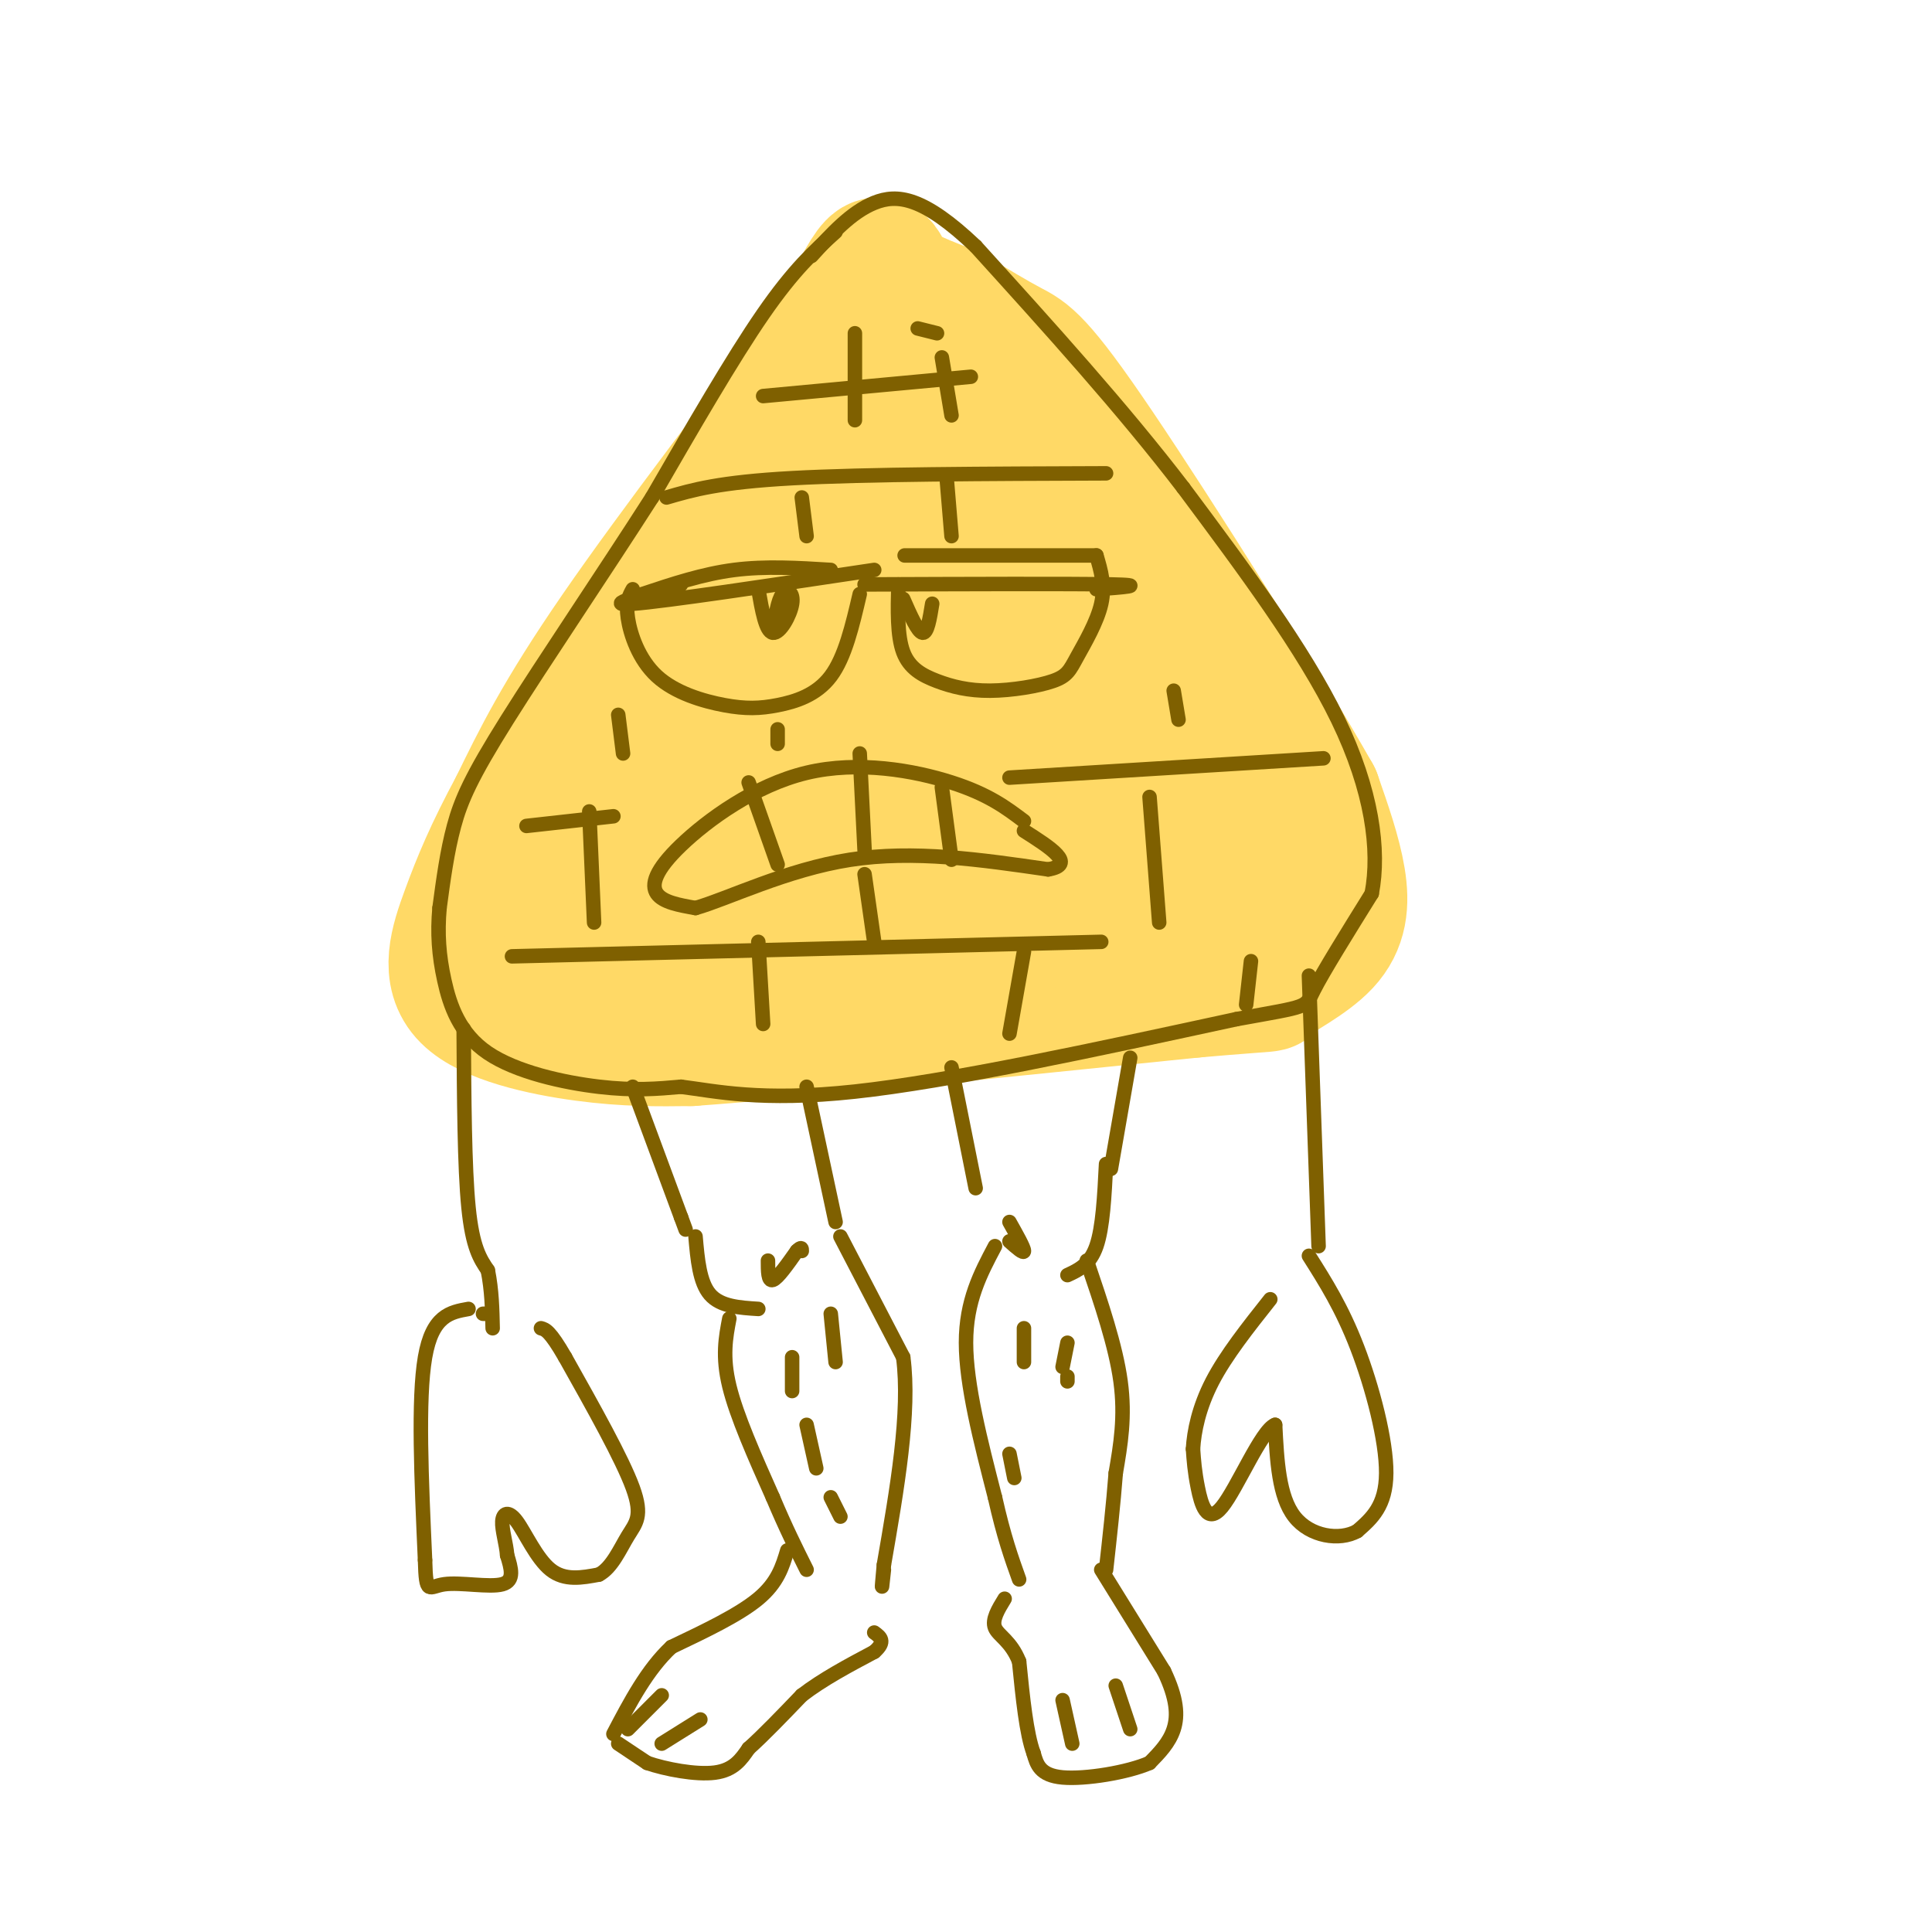 <svg viewBox='0 0 400 400' version='1.1' xmlns='http://www.w3.org/2000/svg' xmlns:xlink='http://www.w3.org/1999/xlink'><g fill='none' stroke='#ffd966' stroke-width='28' stroke-linecap='round' stroke-linejoin='round'><path d='M178,64c-19.083,24.917 -38.167,49.833 -50,67c-11.833,17.167 -16.417,26.583 -21,36'/><path d='M107,167c-5.201,9.646 -7.703,15.761 -10,22c-2.297,6.239 -4.388,12.603 0,17c4.388,4.397 15.254,6.828 24,8c8.746,1.172 15.373,1.086 22,1'/><path d='M143,215c21.000,-1.500 62.500,-5.750 104,-10'/><path d='M247,205c19.110,-1.668 14.885,-0.839 16,-2c1.115,-1.161 7.569,-4.313 11,-8c3.431,-3.687 3.837,-7.911 3,-13c-0.837,-5.089 -2.919,-11.045 -5,-17'/><path d='M272,165c-10.024,-17.750 -32.583,-53.625 -45,-72c-12.417,-18.375 -14.690,-19.250 -18,-21c-3.310,-1.750 -7.655,-4.375 -12,-7'/><path d='M197,65c-4.762,-2.071 -10.667,-3.750 -13,-7c-2.333,-3.250 -1.095,-8.071 -10,10c-8.905,18.071 -27.952,59.036 -47,100'/><path d='M127,168c-7.199,17.598 -1.698,11.591 -2,15c-0.302,3.409 -6.409,16.232 6,-5c12.409,-21.232 43.333,-76.521 53,-96c9.667,-19.479 -1.924,-3.149 -9,6c-7.076,9.149 -9.636,11.117 -18,24c-8.364,12.883 -22.533,36.681 -30,53c-7.467,16.319 -8.234,25.160 -9,34'/><path d='M118,199c-1.225,5.929 0.211,3.753 2,3c1.789,-0.753 3.930,-0.082 7,-2c3.070,-1.918 7.070,-6.426 19,-25c11.930,-18.574 31.789,-51.213 40,-65c8.211,-13.787 4.773,-8.720 5,-11c0.227,-2.280 4.118,-11.907 -2,-6c-6.118,5.907 -22.245,27.349 -31,40c-8.755,12.651 -10.138,16.512 -14,27c-3.862,10.488 -10.203,27.605 -13,36c-2.797,8.395 -2.052,8.069 3,4c5.052,-4.069 14.409,-11.880 27,-29c12.591,-17.120 28.416,-43.548 36,-57c7.584,-13.452 6.926,-13.930 7,-16c0.074,-2.070 0.878,-5.734 0,-7c-0.878,-1.266 -3.439,-0.133 -6,1'/><path d='M198,92c-5.297,7.132 -15.538,24.462 -22,36c-6.462,11.538 -9.145,17.286 -12,29c-2.855,11.714 -5.883,29.395 -5,36c0.883,6.605 5.679,2.134 12,-5c6.321,-7.134 14.169,-16.929 23,-31c8.831,-14.071 18.644,-32.417 23,-42c4.356,-9.583 3.256,-10.405 3,-12c-0.256,-1.595 0.334,-3.965 -3,-2c-3.334,1.965 -10.591,8.265 -19,20c-8.409,11.735 -17.970,28.906 -24,41c-6.030,12.094 -8.530,19.111 -7,23c1.530,3.889 7.091,4.651 14,0c6.909,-4.651 15.168,-14.714 22,-23c6.832,-8.286 12.238,-14.796 17,-23c4.762,-8.204 8.881,-18.102 13,-28'/><path d='M233,111c-1.168,-2.487 -10.589,5.295 -16,10c-5.411,4.705 -6.812,6.333 -11,14c-4.188,7.667 -11.165,21.373 -15,32c-3.835,10.627 -4.530,18.176 -2,21c2.530,2.824 8.283,0.922 10,2c1.717,1.078 -0.603,5.134 8,-7c8.603,-12.134 28.127,-40.460 30,-45c1.873,-4.540 -13.906,14.707 -22,27c-8.094,12.293 -8.503,17.634 -8,20c0.503,2.366 1.918,1.758 4,1c2.082,-0.758 4.830,-1.666 13,-12c8.170,-10.334 21.763,-30.096 23,-33c1.237,-2.904 -9.881,11.048 -21,25'/><path d='M226,166c-4.257,5.071 -4.398,5.249 -5,9c-0.602,3.751 -1.664,11.076 -1,14c0.664,2.924 3.055,1.449 5,1c1.945,-0.449 3.443,0.130 10,-6c6.557,-6.130 18.174,-18.969 19,-19c0.826,-0.031 -9.139,12.744 -13,19c-3.861,6.256 -1.616,5.992 3,2c4.616,-3.992 11.605,-11.712 13,-13c1.395,-1.288 -2.802,3.856 -7,9'/></g>
<g fill='none' stroke='#7f6000' stroke-width='3' stroke-linecap='round' stroke-linejoin='round'><path d='M173,48c-4.333,3.917 -8.667,7.833 -15,17c-6.333,9.167 -14.667,23.583 -23,38'/><path d='M135,103c-9.726,15.179 -22.542,34.125 -30,46c-7.458,11.875 -9.560,16.679 -11,22c-1.440,5.321 -2.220,11.161 -3,17'/><path d='M91,188c-0.470,5.230 -0.147,9.804 1,15c1.147,5.196 3.116,11.014 9,15c5.884,3.986 15.681,6.139 23,7c7.319,0.861 12.159,0.431 17,0'/><path d='M141,225c7.133,0.889 16.467,3.111 36,1c19.533,-2.111 49.267,-8.556 79,-15'/><path d='M256,211c15.311,-2.778 14.089,-2.222 16,-6c1.911,-3.778 6.956,-11.889 12,-20'/><path d='M284,185c1.733,-8.978 0.067,-21.422 -7,-36c-7.067,-14.578 -19.533,-31.289 -32,-48'/><path d='M245,101c-12.500,-16.333 -27.750,-33.167 -43,-50'/><path d='M202,51c-10.778,-10.267 -16.222,-10.933 -21,-9c-4.778,1.933 -8.889,6.467 -13,11'/><path d='M133,123c6.250,-2.083 12.500,-4.167 19,-5c6.500,-0.833 13.250,-0.417 20,0'/><path d='M131,122c-0.746,1.353 -1.491,2.707 -1,6c0.491,3.293 2.220,8.526 6,12c3.780,3.474 9.611,5.189 14,6c4.389,0.811 7.335,0.718 11,0c3.665,-0.718 8.047,-2.062 11,-6c2.953,-3.938 4.476,-10.469 6,-17'/><path d='M193,115c-4.333,0.000 -8.667,0.000 -3,0c5.667,0.000 21.333,0.000 37,0'/><path d='M227,115c0.923,3.114 1.846,6.227 1,10c-0.846,3.773 -3.460,8.204 -5,11c-1.540,2.796 -2.007,3.956 -5,5c-2.993,1.044 -8.514,1.970 -13,2c-4.486,0.030 -7.939,-0.838 -11,-2c-3.061,-1.162 -5.732,-2.618 -7,-6c-1.268,-3.382 -1.134,-8.691 -1,-14'/><path d='M141,121c-8.333,2.250 -16.667,4.500 -10,4c6.667,-0.500 28.333,-3.750 50,-7'/><path d='M179,121c21.500,-0.083 43.000,-0.167 51,0c8.000,0.167 2.500,0.583 -3,1'/><path d='M157,122c0.768,4.375 1.536,8.750 3,9c1.464,0.250 3.625,-3.625 4,-6c0.375,-2.375 -1.036,-3.250 -2,-2c-0.964,1.250 -1.482,4.625 -2,8'/><path d='M187,124c1.500,3.417 3.000,6.833 4,7c1.000,0.167 1.500,-2.917 2,-6'/><path d='M212,170c-3.678,-2.775 -7.356,-5.550 -15,-8c-7.644,-2.450 -19.255,-4.574 -30,-2c-10.745,2.574 -20.624,9.847 -26,15c-5.376,5.153 -6.250,8.187 -5,10c1.250,1.813 4.625,2.407 8,3'/><path d='M144,188c6.533,-1.844 18.867,-7.956 32,-10c13.133,-2.044 27.067,-0.022 41,2'/><path d='M217,180c6.000,-1.000 0.500,-4.500 -5,-8'/><path d='M155,162c0.000,0.000 6.000,17.000 6,17'/><path d='M178,156c0.000,0.000 1.000,20.000 1,20'/><path d='M195,163c0.000,0.000 2.000,15.000 2,15'/><path d='M131,225c0.000,0.000 10.000,27.000 10,27'/><path d='M141,252c1.667,4.500 0.833,2.250 0,0'/><path d='M167,225c0.000,0.000 6.000,28.000 6,28'/><path d='M197,221c0.000,0.000 5.000,25.000 5,25'/><path d='M234,219c0.000,0.000 -4.000,23.000 -4,23'/><path d='M229,241c-0.333,6.583 -0.667,13.167 -2,17c-1.333,3.833 -3.667,4.917 -6,6'/><path d='M209,253c1.500,2.667 3.000,5.333 3,6c0.000,0.667 -1.500,-0.667 -3,-2'/><path d='M144,256c0.417,4.750 0.833,9.500 3,12c2.167,2.500 6.083,2.750 10,3'/><path d='M159,261c0.000,2.167 0.000,4.333 1,4c1.000,-0.333 3.000,-3.167 5,-6'/><path d='M165,259c1.000,-1.000 1.000,-0.500 1,0'/><path d='M174,256c0.000,0.000 13.000,25.000 13,25'/><path d='M187,281c1.500,11.333 -1.250,27.167 -4,43'/><path d='M183,324c-0.667,7.333 -0.333,4.167 0,1'/><path d='M151,273c-0.750,3.917 -1.500,7.833 0,14c1.500,6.167 5.250,14.583 9,23'/><path d='M160,310c2.667,6.333 4.833,10.667 7,15'/><path d='M206,258c-3.000,5.667 -6.000,11.333 -6,20c0.000,8.667 3.000,20.333 6,32'/><path d='M206,310c1.833,8.167 3.417,12.583 5,17'/><path d='M225,261c3.000,8.833 6.000,17.667 7,25c1.000,7.333 0.000,13.167 -1,19'/><path d='M231,305c-0.500,6.500 -1.250,13.250 -2,20'/><path d='M163,321c-1.000,3.333 -2.000,6.667 -6,10c-4.000,3.333 -11.000,6.667 -18,10'/><path d='M139,341c-5.000,4.667 -8.500,11.333 -12,18'/><path d='M128,361c0.000,0.000 6.000,4.000 6,4'/><path d='M134,365c3.733,1.289 10.067,2.511 14,2c3.933,-0.511 5.467,-2.756 7,-5'/><path d='M155,362c3.000,-2.667 7.000,-6.833 11,-11'/><path d='M166,351c4.333,-3.333 9.667,-6.167 15,-9'/><path d='M181,342c2.500,-2.167 1.250,-3.083 0,-4'/><path d='M130,358c0.000,0.000 7.000,-7.000 7,-7'/><path d='M137,361c0.000,0.000 8.000,-5.000 8,-5'/><path d='M228,325c0.000,0.000 13.000,21.000 13,21'/><path d='M241,346c2.689,5.622 2.911,9.178 2,12c-0.911,2.822 -2.956,4.911 -5,7'/><path d='M238,365c-4.511,1.978 -13.289,3.422 -18,3c-4.711,-0.422 -5.356,-2.711 -6,-5'/><path d='M214,363c-1.500,-4.000 -2.250,-11.500 -3,-19'/><path d='M211,344c-1.667,-4.244 -4.333,-5.356 -5,-7c-0.667,-1.644 0.667,-3.822 2,-6'/><path d='M220,352c0.000,0.000 2.000,9.000 2,9'/><path d='M231,349c0.000,0.000 3.000,9.000 3,9'/><path d='M164,281c0.000,0.000 0.000,7.000 0,7'/><path d='M172,272c0.000,0.000 1.000,10.000 1,10'/><path d='M167,295c0.000,0.000 2.000,9.000 2,9'/><path d='M172,310c0.000,0.000 2.000,4.000 2,4'/><path d='M212,275c0.000,0.000 0.000,7.000 0,7'/><path d='M221,278c0.000,0.000 -1.000,5.000 -1,5'/><path d='M221,285c0.000,0.000 0.000,1.000 0,1'/><path d='M209,301c0.000,0.000 1.000,5.000 1,5'/><path d='M96,213c0.083,14.333 0.167,28.667 1,37c0.833,8.333 2.417,10.667 4,13'/><path d='M101,263c0.833,4.167 0.917,8.083 1,12'/><path d='M101,272c0.000,0.000 -1.000,0.000 -1,0'/><path d='M271,202c0.000,0.000 2.000,56.000 2,56'/><path d='M106,198c0.000,0.000 122.000,-3.000 122,-3'/><path d='M109,171c0.000,0.000 18.000,-2.000 18,-2'/><path d='M209,161c0.000,0.000 65.000,-4.000 65,-4'/><path d='M122,168c0.000,0.000 1.000,23.000 1,23'/><path d='M179,181c0.000,0.000 2.000,14.000 2,14'/><path d='M238,165c0.000,0.000 2.000,26.000 2,26'/><path d='M157,195c0.000,0.000 1.000,17.000 1,17'/><path d='M212,197c0.000,0.000 -3.000,17.000 -3,17'/><path d='M259,199c0.000,0.000 -1.000,9.000 -1,9'/><path d='M128,148c0.000,0.000 1.000,8.000 1,8'/><path d='M161,151c0.000,0.000 0.000,3.000 0,3'/><path d='M243,143c0.000,0.000 1.000,6.000 1,6'/><path d='M138,103c5.417,-1.583 10.833,-3.167 26,-4c15.167,-0.833 40.083,-0.917 65,-1'/><path d='M166,103c0.000,0.000 1.000,8.000 1,8'/><path d='M196,99c0.000,0.000 1.000,12.000 1,12'/><path d='M158,82c0.000,0.000 43.000,-4.000 43,-4'/><path d='M177,69c0.000,0.000 0.000,18.000 0,18'/><path d='M195,74c0.000,0.000 2.000,12.000 2,12'/><path d='M194,69c0.000,0.000 -4.000,-1.000 -4,-1'/><path d='M97,271c-3.750,0.667 -7.500,1.333 -9,10c-1.500,8.667 -0.750,25.333 0,42'/><path d='M88,323c0.202,7.560 0.708,5.458 4,5c3.292,-0.458 9.369,0.726 12,0c2.631,-0.726 1.815,-3.363 1,-6'/><path d='M105,322c-0.174,-2.357 -1.108,-5.250 -1,-7c0.108,-1.750 1.260,-2.356 3,0c1.740,2.356 4.069,7.673 7,10c2.931,2.327 6.466,1.663 10,1'/><path d='M124,326c2.679,-1.381 4.375,-5.333 6,-8c1.625,-2.667 3.179,-4.048 1,-10c-2.179,-5.952 -8.089,-16.476 -14,-27'/><path d='M117,281c-3.167,-5.500 -4.083,-5.750 -5,-6'/><path d='M271,260c3.422,5.400 6.844,10.800 10,19c3.156,8.200 6.044,19.200 6,26c-0.044,6.800 -3.022,9.400 -6,12'/><path d='M281,317c-3.644,2.044 -9.756,1.156 -13,-3c-3.244,-4.156 -3.622,-11.578 -4,-19'/><path d='M264,295c-2.821,1.048 -7.875,13.167 -11,17c-3.125,3.833 -4.321,-0.619 -5,-4c-0.679,-3.381 -0.839,-5.690 -1,-8'/><path d='M247,300c0.200,-3.600 1.200,-8.600 4,-14c2.800,-5.400 7.400,-11.200 12,-17'/></g>
</svg>